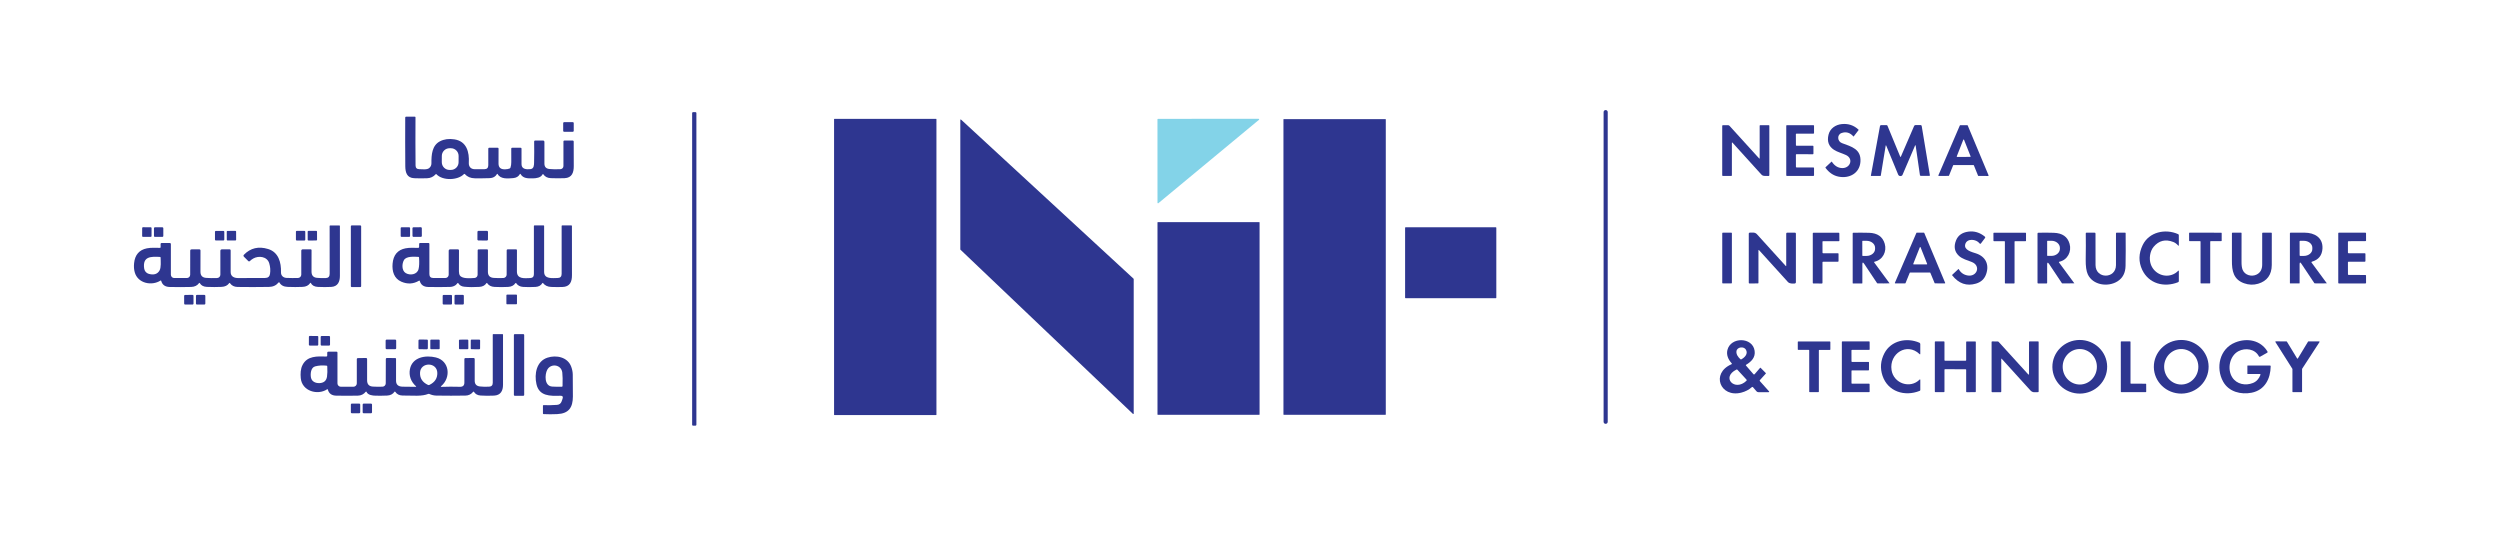 <?xml version="1.0" encoding="utf-8"?>
<!-- Generator: Adobe Illustrator 27.0.0, SVG Export Plug-In . SVG Version: 6.00 Build 0)  -->
<svg version="1.1" id="Layer_1" xmlns="http://www.w3.org/2000/svg" xmlns:xlink="http://www.w3.org/1999/xlink" x="0px" y="0px"
	 viewBox="0 0 793.7 170.08" style="enable-background:new 0 0 793.7 170.08;" xml:space="preserve">
<style type="text/css">
	.st0{fill:#2E3690;}
	.st1{fill:#83D3E8;}
</style>
<g>
	<path class="st0" d="M510.42,133.92c0,0.36-0.29,0.64-0.64,0.64h-0.03c-0.36,0-0.64-0.29-0.64-0.64V35.58
		c0-0.36,0.29-0.64,0.64-0.64h0.03c0.36,0,0.64,0.29,0.64,0.64V133.92L510.42,133.92z"/>
	<path class="st0" d="M221.08,134.88c0,0.14-0.12,0.26-0.26,0.26H220c-0.14,0-0.26-0.12-0.26-0.26V35.87c0-0.14,0.12-0.26,0.26-0.26
		h0.83c0.14,0,0.26,0.12,0.26,0.26V134.88L221.08,134.88z"/>
	<path class="st0" d="M138.32,55.32c-0.72,0.81-1.63,1.23-2.72,1.27c-1.37,0.05-2.73,0.05-4.09-0.01c-2.35-0.1-2.82-1.84-2.84-3.82
		c-0.04-5.07-0.05-10.22-0.02-15.44c0-0.18,0.09-0.27,0.26-0.27h2.8c0.13,0,0.2,0.07,0.2,0.2c-0.03,5.62-0.03,10.72,0.02,15.28
		c0.01,0.78,0.4,1.17,1.17,1.18c0.91,0.01,2.42,0.25,3.15-0.34c0.49-0.4,0.72-0.91,0.72-1.53c-0.03-2.66,0.17-5.68,2.73-6.99
		c1.3-0.67,2.81-0.87,4.53-0.61c3.95,0.59,4.8,4.06,4.61,7.44c-0.07,1.2,0.62,2.02,1.85,2.04c1.09,0.02,2.12,0.02,3.09,0
		c0.83-0.01,1.24-0.43,1.24-1.26l0-5.26c0-0.19,0.1-0.29,0.28-0.29l2.71,0c0.18,0,0.27,0.09,0.27,0.27c0,1.55,0,3.13-0.01,4.75
		c0,1.25,0.68,1.86,2.04,1.83c0.59-0.01,1.08-0.1,1.48-0.26c0.13-0.05,0.23-0.15,0.27-0.28c0.18-0.54,0.27-1.13,0.26-1.76
		c-0.02-1.54-0.02-2.97-0.01-4.28c0-0.18,0.1-0.27,0.28-0.27l2.69,0c0.19,0,0.29,0.1,0.29,0.29c-0.01,1.67-0.01,3.32,0,4.94
		c0.01,1.64,1.65,1.69,2.86,1.55c1.11-0.12,1.11-1.3,1.13-2.14c0.05-2.21,0.06-4.4,0.02-6.55c0-0.26,0.12-0.39,0.38-0.39l2.41,0
		c0.31,0,0.47,0.16,0.47,0.48c0,2.32,0,4.6,0,6.84c0,1.05,0.53,1.63,1.61,1.73c0.99,0.1,2.15,0.12,3.49,0.05
		c0.53-0.03,0.94-0.46,0.94-0.99l0-7.77c0-0.22,0.11-0.33,0.33-0.33l2.55-0.01c0.26,0,0.38,0.13,0.38,0.38
		c-0.02,2.34-0.01,4.9,0.02,7.69c0.02,2.04-0.54,3.8-2.93,3.89c-1.46,0.05-2.91,0.05-4.36-0.01c-1.05-0.04-1.83-0.44-2.35-1.19
		c-0.11-0.16-0.2-0.15-0.29,0.02c-0.55,1.05-1.99,1.22-3.06,1.24c-1.62,0.02-3.07,0.04-3.88-1.34c-0.08-0.15-0.17-0.15-0.25,0
		c-0.43,0.76-1.13,1.18-2.12,1.26c-1.65,0.13-4.01,0.41-4.94-1.31c-0.04-0.08-0.15-0.08-0.19,0c-0.48,0.84-1.24,1.28-2.29,1.32
		c-1.52,0.05-3.11,0.07-4.76,0.05c-1.33-0.02-2.38-0.47-3.16-1.34c-0.09-0.1-0.19-0.1-0.28,0c-1.93,2.02-6.77,2.17-8.74,0.05
		C138.49,55.22,138.41,55.22,138.32,55.32 M145.6,49.52c0-1.36-1.09-2.46-2.45-2.46l-0.42,0c-1.35,0-2.46,1.09-2.46,2.45l-0.01,1.98
		c0,1.36,1.09,2.46,2.45,2.46l0.42,0c1.35,0,2.46-1.09,2.46-2.45L145.6,49.52L145.6,49.52z"/>
	<path class="st0" d="M297.3,131.65c0,0.07-0.06,0.13-0.13,0.13h-32.24c-0.07,0-0.13-0.06-0.13-0.13V37.86
		c0-0.07,0.06-0.13,0.13-0.13h32.24c0.07,0,0.13,0.06,0.13,0.13V131.65L297.3,131.65z"/>
	<path class="st1" d="M367.48,64.36l-0.01-26.45c0-0.1,0.08-0.18,0.18-0.18l31.93-0.01c0.16,0,0.24,0.21,0.12,0.31L367.77,64.5
		C367.65,64.59,367.48,64.51,367.48,64.36L367.48,64.36z"/>
	<path class="st0" d="M439.96,131.58c0,0.06-0.05,0.1-0.1,0.1h-32.29c-0.06,0-0.1-0.05-0.1-0.1V37.92c0-0.06,0.05-0.1,0.1-0.1h32.29
		c0.06,0,0.1,0.05,0.1,0.1V131.58L439.96,131.58z"/>
	<path class="st0" d="M359.69,131.41l-54.77-52.14c-0.03-0.02-0.04-0.06-0.04-0.1l0-41.1c0-0.12,0.14-0.18,0.23-0.1l54.78,50.52
		c0.03,0.02,0.04,0.06,0.04,0.1v42.72C359.91,131.43,359.77,131.5,359.69,131.41L359.69,131.41z"/>
	<path class="st0" d="M182.15,41.55c0,0.16-0.13,0.3-0.3,0.29l-2.76,0c-0.16,0-0.3-0.13-0.29-0.3l0-2.47c0-0.16,0.13-0.3,0.3-0.29
		l2.76,0c0.16,0,0.3,0.13,0.29,0.3L182.15,41.55L182.15,41.55z"/>
	<path class="st0" d="M584.67,42.23c-1.52,0.53-1.38,2.66,0.12,3.21c3.02,1.12,6.17,1.88,5.86,5.96c-0.29,3.67-3.61,5.37-6.99,4.67
		c-1.6-0.33-2.97-1.26-4.1-2.79c-0.04-0.06-0.03-0.14,0.02-0.19l1.89-1.77c0.03-0.03,0.07-0.03,0.09,0.01
		c0.88,1.34,2,2.02,3.35,2.03c2.54,0.02,3.61-2.97,1.15-4.14c-1.25-0.59-2.68-0.92-3.84-1.68c-1.65-1.09-2.22-2.68-1.7-4.78
		c0.48-1.97,2.23-3.18,4.23-3.37c2.05-0.2,3.82,0.39,5.29,1.77c0.04,0.04,0.05,0.1,0.02,0.14l-1.55,2.02
		c-0.03,0.03-0.06,0.04-0.09,0C587.34,42.1,586.1,41.73,584.67,42.23L584.67,42.23z"/>
	<path class="st0" d="M549.84,45.38v10.28c0,0.13-0.07,0.19-0.19,0.19l-2.68,0c-0.13,0-0.2-0.07-0.2-0.2V39.98
		c0-0.16,0.08-0.24,0.24-0.24l1.59,0c0.19,0,0.35,0.07,0.48,0.21l9.39,10.33c0.13,0.14,0.19,0.12,0.19-0.07V39.93
		c0-0.13,0.07-0.19,0.19-0.19l2.68,0c0.13,0,0.2,0.06,0.2,0.19v15.7c0,0.13-0.11,0.24-0.25,0.24c-0.47-0.02-0.93-0.03-1.38-0.03
		c-0.64-0.01-0.95-0.49-1.36-0.94c-3.09-3.42-5.99-6.62-8.7-9.6C549.91,45.15,549.84,45.18,549.84,45.38L549.84,45.38z"/>
	<path class="st0" d="M570.16,49.13l0.01,3.84c0,0.1,0.08,0.19,0.19,0.19l5.37,0c0.1,0,0.19,0.08,0.19,0.19l0,2.31
		c0,0.1-0.08,0.19-0.19,0.19h-8.44c-0.1,0-0.19-0.08-0.19-0.19l0-15.73c0-0.1,0.08-0.19,0.19-0.19l8.44,0c0.1,0,0.19,0.08,0.19,0.19
		l0,2.31c0,0.1-0.08,0.19-0.19,0.19h-5.39c-0.1,0-0.19,0.08-0.19,0.19l0.02,3.46c0,0.1,0.08,0.19,0.19,0.19l5.18,0
		c0.1,0,0.19,0.08,0.19,0.19v2.32c0,0.1-0.08,0.19-0.19,0.19l-5.19-0.01C570.24,48.94,570.16,49.03,570.16,49.13L570.16,49.13z"/>
	<path class="st0" d="M598.65,46.35l-1.54,9.41c-0.01,0.06-0.04,0.09-0.1,0.09l-2.96,0c-0.07,0-0.1-0.03-0.08-0.1l2.89-15.72
		c0.03-0.2,0.15-0.3,0.35-0.3l1.73,0c0.15,0,0.25,0.07,0.3,0.2l4.02,9.76c0.08,0.2,0.16,0.2,0.25,0l4.19-9.7
		c0.07-0.17,0.24-0.28,0.42-0.28l1.59,0c0.23,0,0.37,0.12,0.4,0.34l2.59,15.59c0.02,0.1-0.06,0.19-0.16,0.19l-2.73,0
		c-0.13,0-0.25-0.1-0.27-0.23l-1.35-9.33c-0.04-0.26-0.11-0.27-0.21-0.03L604,55.54c-0.06,0.14-0.18,0.25-0.33,0.3
		c-0.44,0.15-0.86,0.02-1.04-0.41c-1.23-3-2.49-6.03-3.75-9.1C598.77,46.06,598.69,46.07,598.65,46.35L598.65,46.35z"/>
	<path class="st0" d="M618.64,55.84l-3.11,0.02c-0.1,0-0.18-0.11-0.13-0.2l6.81-15.83c0.02-0.05,0.08-0.09,0.13-0.09l2.24,0
		c0.06,0,0.11,0.03,0.13,0.09l6.62,15.84c0.04,0.1-0.03,0.2-0.13,0.2l-3.08-0.02c-0.06,0-0.11-0.03-0.13-0.09l-1.32-3.26
		c-0.02-0.06-0.08-0.09-0.14-0.09l-6.31,0c-0.06,0-0.12,0.03-0.14,0.09l-1.31,3.26C618.76,55.81,618.7,55.84,618.64,55.84
		 M621.23,49.64c-0.03,0.09,0.03,0.18,0.12,0.18l4.15-0.01c0.09,0,0.16-0.1,0.12-0.18l-2.08-5.26c-0.04-0.11-0.2-0.11-0.24,0
		L621.23,49.64L621.23,49.64z"/>
	<path class="st0" d="M399.89,131.57c0,0.07-0.05,0.12-0.12,0.12H367.6c-0.07,0-0.12-0.05-0.12-0.12V70.64
		c0-0.07,0.05-0.12,0.12-0.12h32.17c0.07,0,0.12,0.05,0.12,0.12V131.57L399.89,131.57z"/>
	<path class="st0" d="M98.48,89.85c-0.51,0.77-1.32,1.19-2.42,1.23c-1.5,0.07-3.09,0.07-4.77,0c-1.23-0.05-2.09-0.51-2.57-1.38
		c-0.08-0.14-0.17-0.15-0.28-0.02c-0.75,0.92-1.76,1.39-3.04,1.41c-3.54,0.06-6.88,0.06-10.02,0.01c-1.03-0.02-1.82-0.42-2.37-1.2
		c-0.08-0.13-0.17-0.13-0.26,0c-0.51,0.73-1.31,1.13-2.4,1.18c-1.52,0.07-3.08,0.07-4.7,0c-1.05-0.05-1.79-0.45-2.22-1.19
		c-0.07-0.13-0.15-0.13-0.24-0.01c-0.56,0.78-1.39,1.19-2.51,1.22c-2.22,0.06-4.49,0.07-6.81,0.01c-1.45-0.03-2.35-0.68-2.69-1.94
		c-0.03-0.13-0.11-0.16-0.23-0.09c-2.78,1.77-7.18,0.91-8.17-2.62c-0.25-0.87-0.32-1.84-0.21-2.91c0.27-2.65,1.63-4.22,4.07-4.71
		c1.33-0.27,2.78-0.14,4.14-0.15c0.14,0,0.21-0.07,0.21-0.21v-1c0-0.22,0.12-0.33,0.33-0.33l2.55,0c0.25,0,0.38,0.13,0.38,0.38v9.68
		c0,0.58,0.47,1.06,1.05,1.06l4.03,0c0.58,0,1.05-0.47,1.05-1.04l0.01-7.61c0-0.3,0.15-0.45,0.44-0.45l2.42-0.01
		c0.26,0,0.4,0.13,0.4,0.4c-0.01,2.33-0.02,4.58-0.01,6.73c0,1.19,0.59,1.83,1.77,1.93c1,0.08,2.17,0.1,3.52,0.05
		c0.58-0.02,1.03-0.49,1.03-1.07l0-7.58c0-0.25,0.2-0.45,0.44-0.45l2.43-0.02c0.26,0,0.4,0.13,0.4,0.4c-0.01,2.07-0.01,4.36,0,6.85
		c0.01,1.45,1.2,1.89,2.43,1.88c3.08-0.01,5.92-0.02,8.5-0.03c0.91,0,1.43-0.43,1.56-1.27c0.18-1.15,0.09-2.28-0.25-3.41
		c-0.67-2.19-3.38-2.45-5.06-1.5c-0.38,0.21-0.74,0.48-1.07,0.8c-0.18,0.17-0.35,0.17-0.53,0l-1.35-1.35
		c-0.22-0.22-0.22-0.44,0-0.66c2.08-2.13,4.64-2.73,7.67-1.8c3.29,1.01,4.17,4.23,4.08,7.4c-0.03,1.05,0.72,1.72,1.74,1.77
		c1.19,0.05,2.41,0.06,3.65,0.03c0.58-0.02,1.05-0.49,1.05-1.08l0-7.58c0-0.25,0.2-0.44,0.44-0.44l2.5-0.01
		c0.21,0,0.32,0.11,0.32,0.32c0,2.19,0,4.44-0.01,6.75c0,1.22,0.57,1.88,1.72,1.99c0.8,0.07,1.73,0.1,2.79,0.07
		c0.84-0.02,1.25-0.47,1.25-1.36c0-5.11,0-10.16-0.01-15.16c0-0.1,0.08-0.18,0.18-0.18h2.9c0.12,0,0.18,0.06,0.18,0.18
		c0,5.23,0,10.52,0,15.85c0,1.82-0.66,3.37-2.75,3.48c-1.34,0.07-2.75,0.07-4.23,0c-1.1-0.05-1.84-0.46-2.25-1.23
		C98.65,89.72,98.57,89.71,98.48,89.85 M50.63,85.91c0.57-0.97,0.38-2.93,0.36-4.13c0-0.13-0.07-0.21-0.2-0.21
		c-2.87-0.16-5.54-0.2-5.03,3.62c0.12,0.86,0.66,1.53,1.49,1.76C48.84,87.38,49.97,87.03,50.63,85.91L50.63,85.91z"/>
	<path class="st0" d="M114.66,90.88c0,0.14-0.11,0.25-0.25,0.25h-2.77c-0.14,0-0.25-0.11-0.25-0.25V71.82
		c0-0.14,0.11-0.25,0.25-0.25h2.77c0.14,0,0.25,0.11,0.25,0.25V90.88L114.66,90.88z"/>
	<path class="st0" d="M133.06,78.41l0.01-0.99c0-0.16,0.13-0.28,0.28-0.28h2.68c0.19,0,0.29,0.1,0.29,0.28v9.59
		c0,0.83,0.41,1.25,1.25,1.25h3.83c0.58,0,1.05-0.47,1.05-1.05l0-7.6c0-0.25,0.2-0.45,0.45-0.45l2.41-0.01
		c0.28,0,0.42,0.14,0.41,0.42c-0.02,2.24-0.03,4.41-0.02,6.53c0,0.61,0.11,1.06,0.31,1.36c0.79,1.15,3.47,0.86,4.65,0.79
		c0.54-0.03,0.97-0.48,0.97-1.03l0.02-7.72c0-0.22,0.11-0.33,0.33-0.33l2.62-0.01c0.21,0,0.31,0.1,0.31,0.31
		c0,2.28,0,4.56-0.01,6.83c0,1.21,0.63,1.85,1.88,1.93c1.04,0.07,2.04,0.08,3.03,0.03c0.58-0.03,1.04-0.5,1.04-1.08l0.01-7.64
		c0-0.26,0.13-0.38,0.38-0.38l2.57,0c0.2,0,0.31,0.1,0.31,0.31c0.02,2.18,0.01,4.41-0.01,6.7c-0.02,2.53,2.49,2.16,4.19,2.11
		c0.8-0.03,1.2-0.44,1.2-1.24V71.76c0-0.11,0.08-0.2,0.19-0.2l2.88,0c0.12,0,0.18,0.06,0.18,0.19c0,5.1,0,9.96,0,14.55
		c0,2.4,2.65,1.97,4.26,1.96c0.86,0,1.3-0.44,1.3-1.3c0-5.34,0-10.41,0-15.22c0-0.1,0.08-0.18,0.18-0.18l2.89,0
		c0.13,0,0.2,0.07,0.2,0.2c-0.02,5.21-0.02,10.41,0.01,15.59c0.01,2.1-0.63,3.71-3.07,3.77c-1.16,0.03-2.33,0.02-3.51-0.02
		c-1.12-0.04-1.99-0.44-2.6-1.22c-0.08-0.11-0.16-0.1-0.23,0.02c-0.44,0.73-1.15,1.13-2.14,1.19c-1.4,0.08-2.73,0.08-3.98,0
		c-0.97-0.07-1.7-0.46-2.17-1.18c-0.07-0.1-0.21-0.1-0.27,0c-0.48,0.73-1.25,1.12-2.3,1.18c-1.45,0.08-2.9,0.08-4.33,0
		c-1.05-0.06-1.82-0.45-2.3-1.17c-0.09-0.14-0.18-0.14-0.27,0c-0.47,0.71-1.21,1.1-2.21,1.16c-1.68,0.11-3.28,0.1-4.82-0.05
		c-0.86-0.08-1.48-0.44-1.87-1.1c-0.08-0.13-0.17-0.14-0.28-0.03c-0.17,0.16-0.33,0.42-0.51,0.56c-0.53,0.4-1.14,0.61-1.84,0.63
		c-2.22,0.06-4.54,0.07-6.94,0.02c-1.44-0.03-2.33-0.67-2.68-1.91c-0.03-0.13-0.12-0.16-0.23-0.09c-1.79,1.07-3.67,1.17-5.62,0.32
		c-2.33-1.01-2.98-3.32-2.78-5.7c0.23-2.76,1.6-4.39,4.09-4.89c1.3-0.26,2.73-0.15,4.07-0.14
		C132.96,78.68,133.06,78.59,133.06,78.41 M132.88,85.45c0.22-0.86,0.27-2.09,0.16-3.69c-0.01-0.13-0.08-0.2-0.21-0.21
		c-1.37-0.06-3.82-0.26-4.57,1c-0.66,1.1-0.8,3.34,0.55,4.15C130.19,87.53,132.43,87.19,132.88,85.45L132.88,85.45z"/>
	<path class="st0" d="M48.11,74.97c0,0.13-0.11,0.24-0.24,0.24l-2.5-0.01c-0.13,0-0.24-0.11-0.24-0.24l0.01-2.58
		c0-0.13,0.11-0.24,0.24-0.24l2.5,0.01c0.13,0,0.24,0.11,0.24,0.24L48.11,74.97L48.11,74.97z"/>
	<path class="st0" d="M51.85,74.9c0,0.17-0.14,0.31-0.31,0.31l-2.35,0c-0.17,0-0.31-0.14-0.31-0.31l0-2.43
		c0-0.17,0.14-0.31,0.31-0.31l2.35,0c0.17,0,0.31,0.14,0.31,0.31L51.85,74.9L51.85,74.9z"/>
	<path class="st0" d="M130.19,74.95c0,0.15-0.12,0.26-0.26,0.26h-2.46c-0.15,0-0.26-0.12-0.26-0.26v-2.54
		c0-0.15,0.12-0.26,0.26-0.26h2.46c0.15,0,0.26,0.12,0.26,0.26V74.95L130.19,74.95z"/>
	<path class="st0" d="M133.93,74.89c0,0.17-0.13,0.3-0.3,0.3l-2.37,0.01c-0.17,0-0.3-0.13-0.3-0.3l-0.01-2.45
		c0-0.17,0.13-0.3,0.3-0.3l2.37-0.01c0.17,0,0.3,0.13,0.3,0.3L133.93,74.89L133.93,74.89z"/>
	<path class="st0" d="M475.05,94.51c0,0.09-0.08,0.17-0.17,0.17h-28.62c-0.09,0-0.17-0.08-0.17-0.17V72.32
		c0-0.09,0.08-0.17,0.17-0.17h28.62c0.09,0,0.17,0.08,0.17,0.17V94.51L475.05,94.51z"/>
	<path class="st0" d="M71.21,76.09c0,0.14-0.12,0.26-0.26,0.26l-2.44,0c-0.14,0-0.26-0.12-0.26-0.26l0-2.52
		c0-0.14,0.12-0.26,0.26-0.26l2.44,0c0.14,0,0.26,0.12,0.26,0.26L71.21,76.09L71.21,76.09z"/>
	<path class="st0" d="M74.97,76.12c0,0.12-0.1,0.22-0.22,0.22l-2.53,0.01c-0.12,0-0.22-0.1-0.22-0.22l-0.01-2.6
		c0-0.12,0.1-0.22,0.22-0.22l2.53-0.01c0.12,0,0.22,0.1,0.22,0.22L74.97,76.12L74.97,76.12z"/>
	<path class="st0" d="M96.92,76.11c0,0.14-0.11,0.25-0.25,0.25l-2.47,0c-0.14,0-0.25-0.11-0.25-0.25l0-2.56
		c0-0.14,0.11-0.25,0.25-0.25l2.47,0c0.14,0,0.25,0.11,0.25,0.25L96.92,76.11L96.92,76.11z"/>
	<path class="st0" d="M100.66,76.11c0,0.13-0.11,0.24-0.24,0.24l-2.49,0.01c-0.13,0-0.24-0.11-0.24-0.24l-0.01-2.58
		c0-0.13,0.11-0.24,0.24-0.24l2.49-0.01c0.13,0,0.24,0.11,0.24,0.24L100.66,76.11L100.66,76.11z"/>
	<path class="st0" d="M154.92,76.03c0,0.18-0.15,0.33-0.34,0.33l-2.68-0.01c-0.18,0-0.33-0.15-0.33-0.34l0.01-2.39
		c0-0.18,0.15-0.33,0.34-0.33l2.68,0.01c0.18,0,0.33,0.15,0.33,0.34L154.92,76.03L154.92,76.03z"/>
	<path class="st0" d="M628.45,77.25c-1.02-1.35-3.99-1.7-4.53,0.31c-0.49,1.85,2.14,2.46,3.44,2.89c2.96,0.97,4.28,3.46,3.21,6.55
		c-0.53,1.55-1.61,2.56-3.23,3.04c-2.96,0.88-5.48,0-7.57-2.64c-0.04-0.05-0.03-0.1,0.01-0.14l1.95-1.83
		c0.05-0.05,0.09-0.04,0.13,0.02c0.62,1.12,1.56,1.79,2.83,2.01c2.98,0.52,4.33-3.12,1.27-4.3c-1.33-0.51-3.01-0.97-4.03-1.92
		c-1.4-1.3-1.71-2.93-0.93-4.91c0.63-1.59,1.92-2.52,3.89-2.79c1.91-0.26,3.67,0.27,5.27,1.59c0.15,0.13,0.17,0.26,0.05,0.42
		l-1.27,1.69C628.78,77.47,628.62,77.47,628.45,77.25L628.45,77.25z"/>
	<path class="st0" d="M689.97,76.82c-2.49-0.96-4.56-0.45-6.23,1.53c-1.19,1.42-1.51,3.77-0.92,5.51c0.91,2.69,3.88,4.35,6.73,3.38
		c0.81-0.28,1.47-0.71,1.97-1.28c0.08-0.09,0.22-0.03,0.22,0.08l0,3.19c0,0.19-0.09,0.31-0.26,0.38c-4.42,1.74-9.29,0.47-11.38-3.96
		c-1.19-2.53-1.14-5.15,0.16-7.85c2.01-4.16,7.21-5.29,11.26-3.46c0.13,0.06,0.21,0.18,0.21,0.32l0.01,3.14
		c0,0.26-0.08,0.29-0.26,0.1C691.02,77.39,690.51,77.03,689.97,76.82L689.97,76.82z"/>
	<path class="st0" d="M549.84,89.8c0,0.1-0.08,0.18-0.18,0.18h-2.7c-0.1,0-0.18-0.08-0.18-0.18V74.05c0-0.1,0.08-0.18,0.18-0.18h2.7
		c0.1,0,0.18,0.08,0.18,0.18V89.8L549.84,89.8z"/>
	<path class="st0" d="M567.09,84.35V74.16c0-0.19,0.1-0.29,0.29-0.29h2.49c0.2,0,0.29,0.1,0.29,0.29l0,15.44
		c0,0.22-0.17,0.4-0.39,0.41c-0.73,0.04-1.62,0.09-2.16-0.5c-3.13-3.44-6.17-6.8-9.13-10.07c-0.14-0.16-0.21-0.13-0.21,0.08v10.27
		c0,0.13-0.07,0.19-0.19,0.19l-2.68,0.01c-0.11,0-0.2-0.09-0.2-0.2V74.16c0-0.2,0.1-0.3,0.3-0.3c0.81,0,1.65-0.2,2.28,0.49
		c3.21,3.52,6.25,6.88,9.13,10.06C567.03,84.56,567.09,84.54,567.09,84.35L567.09,84.35z"/>
	<path class="st0" d="M578.6,76.75l0.01,3.46c0,0.1,0.08,0.19,0.19,0.19l4.71,0c0.1,0,0.19,0.08,0.19,0.19v2.31
		c0,0.1-0.08,0.19-0.19,0.19l-4.72,0c-0.1,0-0.19,0.08-0.19,0.19l0,6.54c0,0.1-0.08,0.19-0.19,0.19l-2.7-0.01
		c-0.1,0-0.19-0.08-0.19-0.19l0-15.73c0-0.1,0.08-0.19,0.19-0.19l8.05,0c0.1,0,0.19,0.08,0.19,0.19l0.02,2.31
		c0,0.1-0.08,0.19-0.19,0.19l-5,0C578.68,76.56,578.6,76.64,578.6,76.75L578.6,76.75z"/>
	<path class="st0" d="M595.06,83.38c1.55,2.12,3.16,4.3,4.82,6.54c0.01,0.01,0,0.03-0.01,0.03c-1.27,0.04-2.54,0.05-3.79,0.02
		c-0.06,0-0.12-0.03-0.15-0.08l-4.09-6.13c-0.39-0.58-0.58-0.52-0.58,0.18l0,5.95c0,0.05-0.05,0.1-0.1,0.1l-2.87,0
		c-0.05,0-0.1-0.04-0.1-0.1v-15.8c0-0.13,0.07-0.2,0.2-0.2c1.65-0.03,3.32-0.03,5.02,0.02c2.64,0.08,4.29,1.23,4.95,3.46
		c0.73,2.47-0.59,5.11-3.18,5.71C594.97,83.12,594.94,83.22,595.06,83.38 M591.24,76.59l0.01,4.52c0,0.08,0.07,0.14,0.14,0.14
		l1.19,0c1.5,0,2.72-1,2.72-2.22v-0.37c0-1.22-1.22-2.21-2.73-2.21l-1.19,0C591.3,76.45,591.24,76.51,591.24,76.59L591.24,76.59z"/>
	<path class="st0" d="M612.73,86.53h-6.32c-0.05,0-0.09,0.03-0.11,0.07l-1.34,3.3c-0.02,0.04-0.06,0.07-0.11,0.07l-3.16,0
		c-0.08,0-0.14-0.09-0.11-0.16l6.84-15.87c0.02-0.05,0.06-0.07,0.11-0.07l2.27,0c0.05,0,0.09,0.03,0.11,0.07l6.65,15.88
		c0.03,0.08-0.03,0.16-0.11,0.16l-3.13-0.02c-0.05,0-0.09-0.03-0.11-0.07l-1.37-3.3C612.82,86.56,612.78,86.53,612.73,86.53
		 M607.42,83.77c-0.03,0.08,0.03,0.17,0.12,0.17h4.17c0.09,0,0.15-0.09,0.12-0.17l-2.09-5.28c-0.04-0.1-0.19-0.1-0.23,0
		L607.42,83.77L607.42,83.77z"/>
	<path class="st0" d="M639.58,76.73l0,13.1c0,0.09-0.07,0.16-0.16,0.16l-2.75,0c-0.09,0-0.16-0.07-0.16-0.16l0-13.1
		c0-0.09-0.07-0.16-0.16-0.16l-3.31,0c-0.09,0-0.16-0.07-0.16-0.16l-0.01-2.36c0-0.09,0.07-0.16,0.16-0.16h10.03
		c0.09,0,0.16,0.07,0.16,0.16l0,2.36c0,0.09-0.07,0.16-0.16,0.16l-3.32,0.01C639.65,76.57,639.58,76.64,639.58,76.73L639.58,76.73z"
		/>
	<path class="st0" d="M653.72,83.37c1.61,2.19,3.22,4.38,4.84,6.57c0.01,0.01,0,0.02-0.01,0.02c-1.28,0.03-2.54,0.03-3.8,0.01
		c-0.07,0-0.12-0.03-0.15-0.08l-4.04-6.06c-0.42-0.63-0.63-0.56-0.63,0.19v5.78c0,0.11-0.08,0.19-0.19,0.19l-2.68,0
		c-0.11,0-0.19-0.09-0.19-0.2V74.15c0-0.17,0.08-0.25,0.25-0.26c1.63-0.04,3.27-0.04,4.93,0.02c2.7,0.09,4.37,1.25,5,3.5
		c0.7,2.47-0.63,5.09-3.21,5.68C653.65,83.12,653.61,83.22,653.72,83.37 M649.93,76.59v4.51c0,0.08,0.07,0.14,0.14,0.14h1.22
		c1.48,0,2.69-1.02,2.69-2.27v-0.26c0-1.25-1.2-2.27-2.69-2.27h-1.22C649.99,76.45,649.93,76.52,649.93,76.59L649.93,76.59z"/>
	<path class="st0" d="M665.29,84.17c0.03,4.45,6.46,4.44,6.49,0.01c0.02-3.23,0.02-6.6,0-10.11c0-0.11,0.09-0.2,0.2-0.2l2.69,0
		c0.12,0,0.18,0.06,0.18,0.18c0.04,4.05,0.03,7.51-0.03,10.37c-0.04,2.21-0.89,3.83-2.52,4.88c-3.05,1.94-7.89,1.24-9.47-2.21
		c-0.47-1.03-0.69-2.59-0.66-4.68c0.05-3.06,0.06-5.83,0.02-8.31c0-0.15,0.07-0.23,0.22-0.23l2.59,0c0.19,0,0.28,0.1,0.28,0.28
		C665.26,77.59,665.27,80.93,665.29,84.17L665.29,84.17z"/>
	<path class="st0" d="M701.7,76.72l0,13.1c0,0.09-0.07,0.16-0.16,0.16l-2.75,0c-0.09,0-0.16-0.07-0.16-0.16v-13.1
		c0-0.09-0.07-0.16-0.16-0.16l-3.31,0c-0.09,0-0.16-0.07-0.16-0.16l-0.01-2.37c0-0.09,0.07-0.16,0.16-0.16l10.03,0.01
		c0.09,0,0.16,0.07,0.16,0.16v2.35c0,0.09-0.07,0.16-0.16,0.16l-3.32,0.01C701.78,76.56,701.7,76.63,701.7,76.72L701.7,76.72z"/>
	<path class="st0" d="M716.49,87.14c1.22-0.63,1.71-1.79,1.71-3.12c0-3.32,0-6.63,0-9.95c0-0.11,0.08-0.19,0.19-0.2l2.68,0
		c0.12,0,0.18,0.06,0.18,0.18c0.02,3.85,0.02,7.22-0.01,10.1c-0.03,3.09-1.47,5.07-4.32,5.93c-1.48,0.44-2.98,0.39-4.5-0.16
		c-3.3-1.19-3.86-3.85-3.83-7.24c0.03-3.09,0.03-5.96,0-8.6c0-0.14,0.07-0.21,0.2-0.21l2.7,0c0.11,0,0.16,0.05,0.16,0.16
		c0.02,2.97,0.02,6.01-0.01,9.1c-0.01,1.06,0.1,1.89,0.34,2.5C712.65,87.36,714.86,87.98,716.49,87.14L716.49,87.14z"/>
	<path class="st0" d="M733.88,83.37c1.6,2.19,3.21,4.38,4.83,6.56c0.01,0.01,0,0.02-0.01,0.02c-1.27,0.04-2.52,0.05-3.77,0.01
		c-0.09,0-0.15-0.04-0.2-0.11l-4.07-6.1c-0.38-0.58-0.58-0.52-0.58,0.18l0,5.95c0,0.05-0.05,0.1-0.1,0.1l-2.88,0
		c-0.05,0-0.1-0.05-0.1-0.1v-15.8c0-0.12,0.1-0.22,0.22-0.22c1.52,0,3.01,0,4.48,0.01c3.12,0.01,5.82,1.56,5.64,5.03
		c-0.12,2.18-1.24,3.58-3.38,4.19C733.81,83.15,733.78,83.23,733.88,83.37 M730.07,76.66l0.02,4.39c0,0.11,0.09,0.2,0.2,0.2l1.15,0
		c1.49-0.01,2.69-0.99,2.68-2.19v-0.44c0-1.2-1.21-2.17-2.7-2.17l-1.15,0C730.16,76.45,730.07,76.55,730.07,76.66L730.07,76.66z"/>
	<path class="st0" d="M745.42,83.28l0.01,3.8c0,0.12,0.09,0.21,0.21,0.21l5.32,0.01c0.11,0,0.21,0.09,0.21,0.21l0.01,2.27
		c0,0.12-0.09,0.21-0.21,0.21l-8.41,0.01c-0.12,0-0.21-0.09-0.21-0.21V74.07c0-0.12,0.09-0.21,0.21-0.21l8.4,0.01
		c0.12,0,0.21,0.09,0.21,0.21l0.01,2.26c0,0.12-0.09,0.21-0.21,0.21l-5.34,0.02c-0.12,0-0.21,0.09-0.21,0.21l0,3.41
		c0,0.12,0.09,0.21,0.21,0.21h5.14c0.12,0,0.21,0.09,0.21,0.21l0,2.27c0,0.12-0.09,0.21-0.21,0.21l-5.16,0
		C745.51,83.08,745.42,83.17,745.42,83.28L745.42,83.28z"/>
	<path class="st0" d="M164.13,96.39c0,0.11-0.09,0.21-0.21,0.21l-2.94,0.01c-0.11,0-0.21-0.09-0.21-0.21l0-2.65
		c0-0.11,0.09-0.21,0.21-0.21l2.94-0.01c0.11,0,0.21,0.09,0.21,0.21L164.13,96.39L164.13,96.39z"/>
	<path class="st0" d="M61.44,96.38c0,0.17-0.13,0.3-0.3,0.3l-2.37,0.01c-0.17,0-0.3-0.13-0.3-0.3l-0.01-2.46
		c0-0.17,0.13-0.3,0.3-0.3l2.37-0.01c0.17,0,0.3,0.13,0.3,0.3L61.44,96.38L61.44,96.38z"/>
	<path class="st0" d="M65.19,96.4c0,0.16-0.13,0.29-0.29,0.29l-2.4,0c-0.16,0-0.29-0.13-0.29-0.29l0-2.49
		c0-0.16,0.13-0.29,0.29-0.29l2.4,0c0.16,0,0.29,0.13,0.29,0.29L65.19,96.4L65.19,96.4z"/>
	<path class="st0" d="M143.5,96.4c0,0.16-0.13,0.29-0.28,0.28l-2.4,0c-0.16,0-0.28-0.13-0.28-0.28l0-2.49
		c0-0.16,0.13-0.29,0.28-0.28l2.4,0c0.16,0,0.28,0.13,0.28,0.28L143.5,96.4L143.5,96.4z"/>
	<path class="st0" d="M147.26,96.41c0,0.15-0.12,0.27-0.27,0.27l-2.42,0c-0.15,0-0.27-0.12-0.27-0.27l0-2.52
		c0-0.15,0.12-0.27,0.27-0.27l2.42,0c0.15,0,0.27,0.12,0.27,0.27L147.26,96.41L147.26,96.41z"/>
	<path class="st0" d="M140.2,122.82c1.84-0.07,3.78-0.08,5.8-0.02c0.95,0.03,1.42-0.41,1.43-1.31c0.02-2.35,0.02-4.85,0-7.48
		c0-0.18,0.14-0.33,0.32-0.33l2.55-0.03c0.28,0,0.41,0.13,0.41,0.41c-0.03,2.07-0.03,4.35,0,6.84c0.01,1.07,0.56,1.66,1.65,1.79
		c0.82,0.1,1.79,0.12,2.9,0.07c0.79-0.03,1.18-0.44,1.18-1.23c0-4.77,0.01-9.86,0-15.28c0-0.12,0.06-0.18,0.18-0.18h2.9
		c0.12,0,0.18,0.06,0.18,0.18c0,5.22,0,10.52,0,15.91c0,1.88-0.72,3.34-2.87,3.44c-1.51,0.07-2.92,0.06-4.25-0.03
		c-0.96-0.06-1.66-0.45-2.1-1.16c-0.08-0.13-0.16-0.13-0.26-0.02c-0.63,0.79-1.45,1.19-2.46,1.2c-3.01,0.05-6.09,0.05-9.25,0
		c-0.74-0.02-1.48-0.19-2.21-0.52c-0.11-0.05-0.23-0.05-0.34-0.01c-0.93,0.37-2.12,0.56-3.59,0.57c-1.63,0.01-3.16-0.01-4.61-0.06
		c-1.02-0.03-1.78-0.43-2.27-1.19c-0.08-0.12-0.16-0.12-0.25,0c-0.53,0.76-1.31,1.16-2.33,1.2c-1.28,0.05-2.48,0.07-3.6,0.04
		c-1.02-0.02-2.47-0.16-2.94-1.2c-0.07-0.16-0.16-0.17-0.27-0.03c-0.63,0.79-1.47,1.2-2.52,1.22c-2.32,0.04-4.61,0.04-6.85,0
		c-1.42-0.03-2.31-0.68-2.65-1.95c-0.03-0.13-0.1-0.15-0.21-0.08c-2.98,2-8,0.63-8.38-3.53c-0.13-1.41-0.09-2.96,0.6-4.25
		c1.52-2.87,4.64-2.69,7.51-2.61c0.2,0,0.29-0.09,0.29-0.28v-0.88c0-0.25,0.13-0.38,0.38-0.38h2.59c0.19,0,0.28,0.1,0.28,0.29v9.78
		c0,0.58,0.48,1.06,1.06,1.06h4.02c0.58,0,1.06-0.48,1.06-1.06l0-7.7c0-0.18,0.14-0.32,0.32-0.33l2.55-0.04
		c0.27,0,0.41,0.13,0.4,0.4c-0.01,2.24-0.02,4.46,0,6.69c0,1.26,0.62,1.92,1.84,1.99c1,0.06,2.02,0.07,3.06,0.03
		c0.57-0.02,1.02-0.49,1.02-1.06l0.02-7.66c0-0.26,0.13-0.39,0.38-0.38l2.56,0.01c0.21,0,0.31,0.1,0.31,0.31c0,2.26,0,4.55,0,6.89
		c0,1.23,0.69,1.86,2.08,1.89c1.27,0.02,2.65,0.04,4.15,0.05c0.22,0,0.25-0.07,0.08-0.21c-1.58-1.4-2.3-3.35-1.9-5.41
		c0.75-3.83,4.99-4.51,8.23-3.71c4.38,1.08,4.87,6.4,1.69,9.09C139.89,122.74,139.92,122.83,140.2,122.82 M138.84,118.42
		c-0.05-3.55-5.37-3.55-5.49-0.08c-0.07,1.76,0.78,3.05,2.54,3.87c0.14,0.07,0.28,0.06,0.42,0
		C138.02,121.39,138.87,120.13,138.84,118.42 M100.04,116.32c-1.38,0.37-1.54,2.41-1.31,3.58c0.26,1.28,1.51,1.78,2.69,1.73
		c1.4-0.06,2.2-0.75,2.4-2.06c0.13-0.83,0.15-1.92,0.08-3.27c0-0.13-0.07-0.2-0.2-0.21C102.39,115.94,101.16,116.02,100.04,116.32
		L100.04,116.32z"/>
	<path class="st0" d="M166.42,125.4c0,0.13-0.11,0.25-0.25,0.25h-2.77c-0.13,0-0.25-0.11-0.25-0.25v-19.07
		c0-0.13,0.11-0.25,0.25-0.25h2.77c0.13,0,0.25,0.11,0.25,0.25V125.4L166.42,125.4z"/>
	<path class="st0" d="M101.04,109.47c0,0.14-0.12,0.25-0.25,0.25l-2.48-0.01c-0.14,0-0.25-0.12-0.25-0.25l0.01-2.55
		c0-0.14,0.12-0.25,0.25-0.25l2.48,0.01c0.14,0,0.25,0.12,0.25,0.25L101.04,109.47L101.04,109.47z"/>
	<path class="st0" d="M104.78,109.41c0,0.17-0.14,0.31-0.31,0.31h-2.35c-0.17,0-0.31-0.14-0.31-0.31v-2.43
		c0-0.17,0.14-0.31,0.31-0.31h2.35c0.17,0,0.31,0.14,0.31,0.31V109.41L104.78,109.41z"/>
	<path class="st0" d="M125.78,110.53c0,0.19-0.15,0.34-0.34,0.34l-2.67,0c-0.19,0-0.34-0.15-0.34-0.34l0-2.38
		c0-0.19,0.15-0.34,0.34-0.34l2.67,0c0.19,0,0.34,0.15,0.34,0.34L125.78,110.53L125.78,110.53z"/>
	<path class="st0" d="M135.83,110.6c0,0.16-0.13,0.28-0.28,0.28l-2.42-0.01c-0.16,0-0.28-0.13-0.28-0.28l0.01-2.51
		c0-0.16,0.13-0.28,0.28-0.28l2.42,0.01c0.16,0,0.28,0.13,0.28,0.28L135.83,110.6L135.83,110.6z"/>
	<path class="st0" d="M139.59,110.62c0,0.14-0.11,0.25-0.25,0.25l-2.47,0c-0.14,0-0.25-0.11-0.25-0.25l0-2.56
		c0-0.14,0.11-0.25,0.25-0.25l2.47,0c0.14,0,0.25,0.11,0.25,0.25L139.59,110.62L139.59,110.62z"/>
	<path class="st0" d="M148.69,110.62c0,0.13-0.11,0.24-0.24,0.24l-2.49,0.01c-0.13,0-0.24-0.11-0.24-0.24l-0.01-2.56
		c0-0.13,0.11-0.24,0.24-0.24l2.49-0.01c0.13,0,0.24,0.11,0.24,0.24L148.69,110.62L148.69,110.62z"/>
	<path class="st0" d="M152.42,110.64c0,0.13-0.11,0.24-0.24,0.24l-2.49-0.01c-0.13,0-0.24-0.11-0.24-0.24l0.01-2.58
		c0-0.13,0.11-0.24,0.24-0.24l2.49,0.01c0.13,0,0.24,0.11,0.24,0.24L152.42,110.64L152.42,110.64z"/>
	<path class="st0" d="M557.05,118.81l1.74-2.02c0.06-0.07,0.11-0.07,0.17-0.01l1.63,1.64c0.07,0.07,0.07,0.13,0,0.21l-1.86,2.05
		c-0.1,0.1-0.1,0.21,0,0.32l2.84,3.18c0.2,0.22,0.15,0.33-0.14,0.33l-3.17,0c-0.24,0-0.44-0.09-0.6-0.27l-1.14-1.33
		c-0.08-0.09-0.21-0.1-0.31-0.02c-0.96,0.85-2.09,1.44-3.4,1.77c-6.68,1.69-9.73-6.12-3.13-9c0.19-0.08,0.21-0.2,0.07-0.35
		c-1.04-1.15-1.72-2.62-1.33-4.19c1.04-4.24,8.02-4.16,8.64,0.26c0.3,2.1-1.03,3.44-2.73,4.45c-0.07,0.04-0.09,0.14-0.03,0.21
		l2.42,2.8C556.81,118.91,556.96,118.91,557.05,118.81 M551.29,111.49c-0.14,1,0.56,1.95,1.28,2.57c0.07,0.06,0.18,0.07,0.26,0.03
		c1.12-0.62,2.21-1.76,1.47-3.07C553.66,109.88,551.49,110.12,551.29,111.49 M551.31,117.32c-5.04,2.47-0.53,7.14,3.16,3.56
		c0.1-0.1,0.11-0.26,0.01-0.36l-2.91-3.16C551.51,117.29,551.4,117.28,551.31,117.32L551.31,117.32z"/>
	<path class="st0" d="M600.53,117.49c0.65,4.26,5.93,6.06,8.94,2.99c0.07-0.07,0.19-0.02,0.19,0.08v3.24c0,0.14-0.07,0.24-0.2,0.29
		c-4.78,1.92-10.09,0.23-11.79-4.77c-0.83-2.44-0.63-4.83,0.59-7.18c2.1-4.02,7.09-5.08,11.11-3.34c0.17,0.07,0.28,0.24,0.28,0.43
		v3.08c0,0.2-0.08,0.24-0.23,0.1C605.42,108.6,599.73,112.24,600.53,117.49L600.53,117.49z"/>
	<path class="st0" d="M668.98,116.37c0.04,4.7-3.82,8.55-8.62,8.59c-4.8,0.04-8.73-3.74-8.77-8.44c-0.04-4.7,3.82-8.55,8.62-8.59
		C665.01,107.89,668.94,111.67,668.98,116.37 M660.33,122.08c3-0.02,5.41-2.56,5.39-5.67c-0.02-3.11-2.47-5.61-5.47-5.6
		c-3,0.02-5.41,2.56-5.39,5.67C654.88,119.6,657.33,122.1,660.33,122.08L660.33,122.08z"/>
	<path class="st0" d="M701.19,116.37c0.04,4.7-3.82,8.55-8.62,8.59c-4.8,0.04-8.73-3.74-8.77-8.44c-0.04-4.7,3.82-8.55,8.62-8.59
		C697.23,107.88,701.15,111.66,701.19,116.37 M692.55,122.08c3-0.03,5.4-2.57,5.38-5.68c-0.03-3.11-2.48-5.61-5.48-5.59
		c-3,0.03-5.4,2.57-5.38,5.68C687.1,119.61,689.55,122.11,692.55,122.08L692.55,122.08z"/>
	<path class="st0" d="M717.46,118.74h-3.86c-0.07,0-0.1-0.03-0.1-0.1l0-2.49c0-0.07,0.03-0.1,0.1-0.1h7.08
		c0.15,0,0.22,0.07,0.22,0.22c-0.05,3.95-1.85,7.58-6.05,8.41c-3.4,0.67-7.25-0.27-9.05-3.52c-2.43-4.38-1.16-10.42,3.83-12.43
		c3.77-1.52,8.05-0.77,10.25,2.87c0.1,0.16,0.07,0.29-0.1,0.39l-2.22,1.25c-0.18,0.1-0.31,0.06-0.41-0.12
		c-1.22-2.37-4.32-2.77-6.49-1.62c-2.8,1.48-3.65,5.67-1.96,8.31c1.41,2.2,4.21,2.71,6.54,1.79c1.11-0.44,1.92-1.3,2.41-2.59
		C717.7,118.83,717.64,118.74,717.46,118.74L717.46,118.74z"/>
	<path class="st0" d="M577.45,111.24v13.09c0,0.09-0.07,0.16-0.16,0.16l-2.74,0c-0.09,0-0.16-0.07-0.16-0.16v-13.09
		c0-0.09-0.07-0.16-0.16-0.16l-3.31,0c-0.09,0-0.16-0.07-0.16-0.16l0-2.35c0-0.09,0.07-0.16,0.16-0.16h10.02
		c0.09,0,0.16,0.07,0.16,0.16l0,2.36c0,0.09-0.07,0.16-0.16,0.16l-3.31,0C577.52,111.07,577.45,111.15,577.45,111.24L577.45,111.24z
		"/>
	<path class="st0" d="M587.8,111.24l0.01,3.49c0,0.09,0.08,0.17,0.17,0.17l5.22,0c0.09,0,0.17,0.08,0.17,0.17l-0.01,2.35
		c0,0.09-0.08,0.17-0.17,0.17h-5.21c-0.09,0-0.17,0.08-0.17,0.17l0,3.88c0,0.09,0.08,0.17,0.17,0.17h5.41
		c0.09,0,0.17,0.08,0.17,0.17l0.01,2.35c0,0.09-0.08,0.17-0.17,0.17h-8.48c-0.09,0-0.17-0.08-0.17-0.17l0-15.77
		c0-0.09,0.08-0.17,0.17-0.17l8.48,0c0.09,0,0.17,0.08,0.17,0.17l0.01,2.35c0,0.09-0.08,0.17-0.17,0.17h-5.42
		C587.88,111.07,587.8,111.15,587.8,111.24L587.8,111.24z"/>
	<path class="st0" d="M617.33,117.39l0,6.92c0,0.1-0.08,0.18-0.18,0.18l-2.7,0.01c-0.1,0-0.18-0.08-0.18-0.18v-15.75
		c0-0.1,0.08-0.18,0.18-0.18l2.7,0c0.1,0,0.18,0.08,0.18,0.18v5.77c0,0.1,0.08,0.18,0.18,0.18l6.53,0c0.1,0,0.18-0.08,0.18-0.18
		l0-5.76c0-0.1,0.08-0.18,0.18-0.18l2.7,0c0.1,0,0.18,0.08,0.18,0.18l0,15.74c0,0.1-0.08,0.18-0.18,0.18l-2.7,0.01
		c-0.1,0-0.18-0.08-0.18-0.18l0-6.92c0-0.1-0.08-0.18-0.18-0.18l-6.53-0.01C617.42,117.21,617.33,117.29,617.33,117.39
		L617.33,117.39z"/>
	<path class="st0" d="M635.36,113.97v10.34c0,0.13-0.07,0.2-0.19,0.2h-2.68c-0.13,0-0.2-0.07-0.2-0.19v-15.73
		c0-0.13,0.07-0.2,0.2-0.2l1.74,0.02c0.12,0,0.23,0.05,0.31,0.14l9.33,10.25c0.2,0.22,0.3,0.18,0.3-0.12v-10.1
		c0-0.13,0.07-0.19,0.19-0.19h2.68c0.13,0,0.19,0.07,0.19,0.19v15.7c0,0.15-0.07,0.22-0.22,0.22c-1.03-0.01-1.67,0.25-2.45-0.61
		c-2.94-3.25-5.96-6.58-9.06-9.99C635.41,113.79,635.36,113.81,635.36,113.97L635.36,113.97z"/>
	<path class="st0" d="M676.55,121.81l4.66,0.01c0.09,0,0.16,0.07,0.16,0.16l0.01,2.36c0,0.09-0.07,0.16-0.16,0.16h-7.74
		c-0.09,0-0.16-0.07-0.16-0.16l-0.01-15.79c0-0.09,0.07-0.16,0.16-0.16l2.76,0c0.09,0,0.16,0.07,0.16,0.16l0,13.11
		C676.39,121.74,676.47,121.81,676.55,121.81L676.55,121.81z"/>
	<path class="st0" d="M732.86,108.39l3.42-0.01c0.11,0,0.17,0.12,0.12,0.21l-5.52,8.49c-0.02,0.02-0.02,0.05-0.02,0.07l0,7.21
		c0,0.07-0.06,0.13-0.13,0.13l-2.8,0c-0.07,0-0.13-0.06-0.13-0.13l0-7.2c0-0.02-0.01-0.05-0.02-0.07l-5.39-8.51
		c-0.06-0.09,0.01-0.21,0.11-0.21l3.42,0.02c0.05,0,0.09,0.02,0.12,0.07l3.25,5.35c0.05,0.08,0.18,0.08,0.23,0l3.24-5.36
		C732.77,108.42,732.81,108.39,732.86,108.39L732.86,108.39z"/>
	<path class="st0" d="M177.88,125.64c-3.25,0.1-6.71,0.17-7.57-3.7c-0.72-3.23,0-7.24,3.49-8.39c2.79-0.92,6.44-0.21,7.56,2.9
		c0.31,0.85,0.47,1.68,0.48,2.49c0.03,2.05,0.04,4.35,0.04,6.92c-0.01,3.47-1.26,5.44-4.99,5.61c-1.48,0.07-2.91,0.07-4.29,0
		c-0.15,0-0.23-0.08-0.23-0.23l0-2.42c0-0.14,0.07-0.21,0.21-0.2c1.31,0.05,2.73,0.03,4.24-0.08c0.74-0.05,1.24-0.42,1.49-1.12
		c0.16-0.45,0.26-0.71,0.28-0.79C178.84,125.94,178.6,125.61,177.88,125.64 M173.72,117.43c-0.75,1.44-0.99,5.14,1.61,5.3
		c0.94,0.06,1.95,0.07,3.05,0.04c0.14,0,0.22-0.08,0.22-0.22c0.06-1.88,0.03-3.31-0.08-4.26
		C178.22,115.7,174.86,115.24,173.72,117.43L173.72,117.43z"/>
	<path class="st0" d="M114.36,130.91c0,0.16-0.13,0.29-0.29,0.29h-2.39c-0.16,0-0.29-0.13-0.29-0.29v-2.49
		c0-0.16,0.13-0.29,0.29-0.29h2.39c0.16,0,0.29,0.13,0.29,0.29V130.91L114.36,130.91z"/>
	<path class="st0" d="M118.11,130.88c0,0.18-0.14,0.32-0.32,0.32l-2.33,0c-0.18,0-0.32-0.14-0.32-0.32l0-2.42
		c0-0.18,0.14-0.32,0.32-0.32l2.33,0c0.18,0,0.32,0.14,0.32,0.32L118.11,130.88L118.11,130.88z"/>
</g>
</svg>
